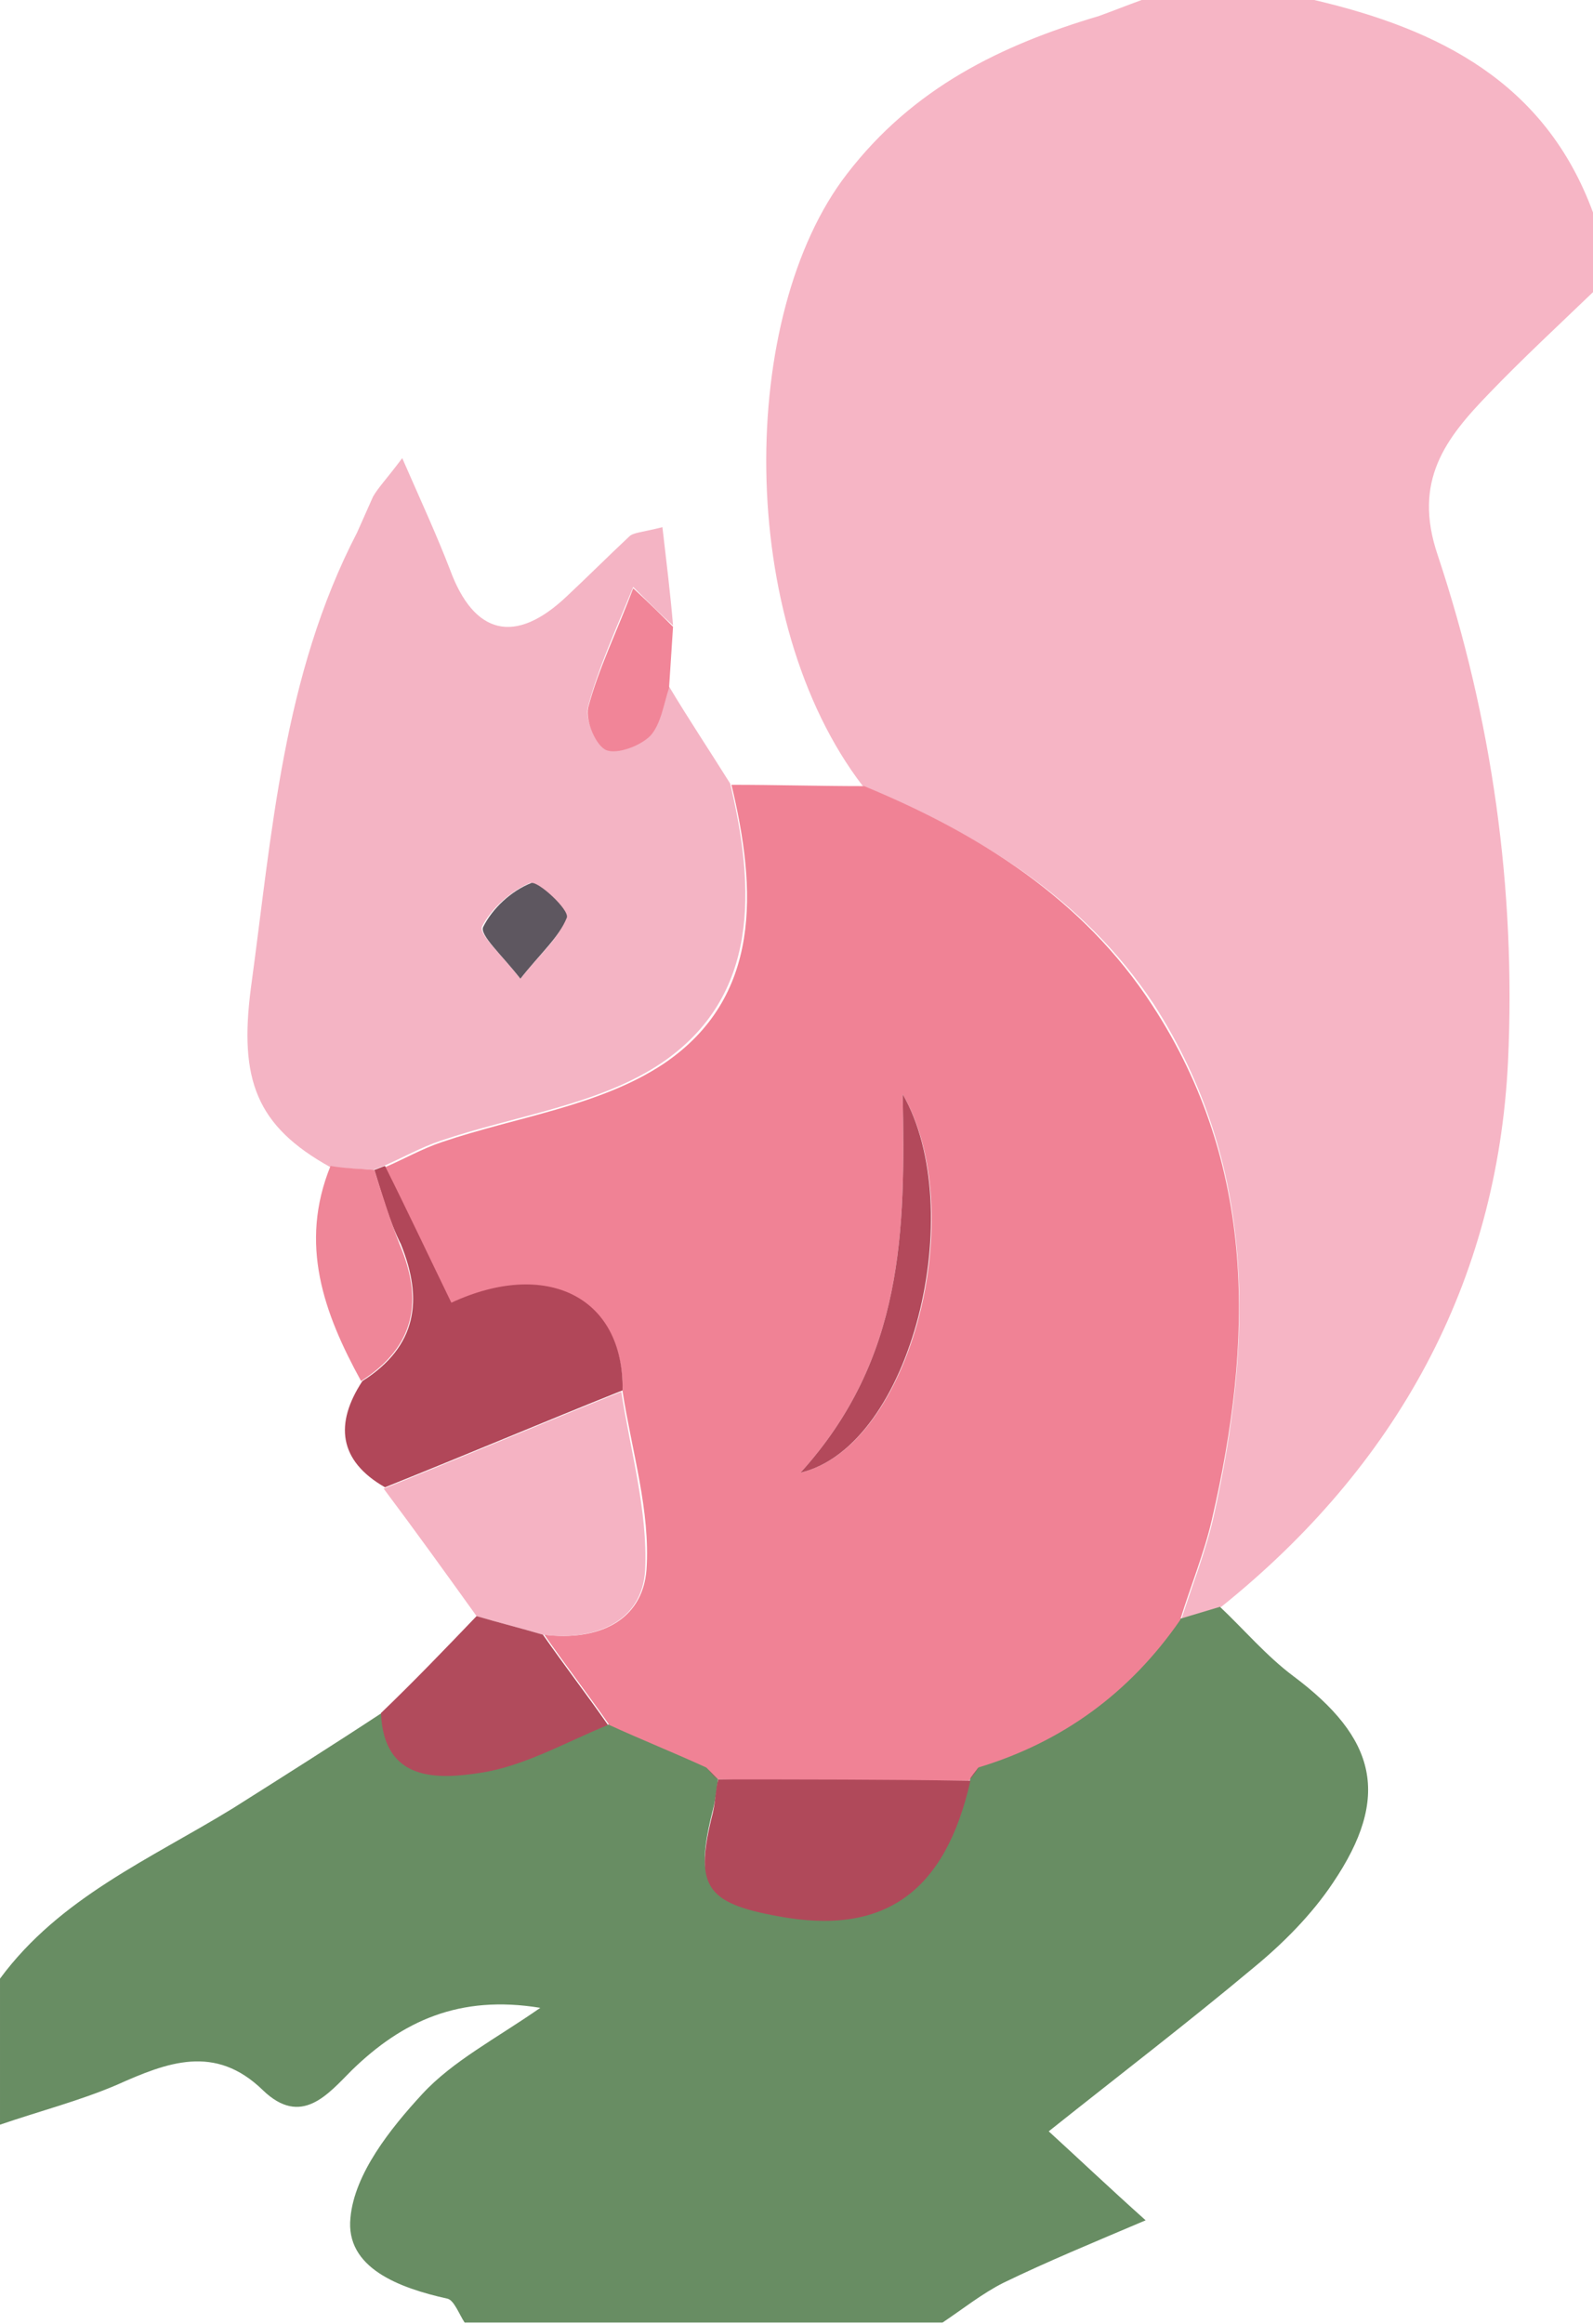 <svg id="MPowerAnimal2" xmlns="http://www.w3.org/2000/svg" viewBox="0 0 120 175" >
<path fill="#F6B5C5" d="M65,59.2c-9.6-12.5-9.4-35.5-1.2-46.1c5-6.5,11.6-9.7,19-11.9C83.9,0.8,84.9,0.4,86,0c4.3,0,8.7,0,13,0c9.4,2.2,17.4,6.2,21,16c0,2,0,4,0,6c-2.6,2.5-5.3,5-7.8,7.6c-3.3,3.4-5.8,6.6-3.9,12.2c4.1,12.3,5.9,25.2,5.3,38.1c-0.8,16.7-8.4,30.5-21.6,41.1c-1,0.3-2,0.6-3,0.9c0.8-2.5,1.8-5,2.4-7.6c3-13.4,3.3-26.6-4.5-38.7C81.6,67.6,73.7,62.8,65,59.2z"/>
<path fill="#688d63" d="M88.9,121.9c1-0.3,2-0.6,3-0.9c1.8,1.7,3.5,3.7,5.5,5.2c6.3,4.7,7.4,9.1,3,15.6c-1.6,2.4-3.8,4.6-6,6.4c-4.9,4.1-10,8-15.4,12.3c2.3,2.1,4.4,4.1,7.3,6.7c-4,1.7-7.4,3.1-10.7,4.7c-1.6,0.8-3.1,2-4.6,3c-12,0-24,0-36,0c-0.4-0.6-0.8-1.7-1.3-1.8c-3.6-0.8-7.7-2.3-7.3-6.1c0.3-3.3,3-6.7,5.4-9.3c2.3-2.5,5.6-4.2,8.9-6.5c-6.1-1-10.4,1-14.2,4.7c-1.8,1.8-3.8,4.3-6.7,1.5c-3.6-3.5-7.2-2.1-11-0.4c-2.8,1.2-5.9,2-8.8,3c0-3.7,0-7.3,0-11c4.5-6.1,11.3-9,17.5-12.8c3.8-2.4,7.6-4.8,11.4-7.3c0.3,5.2,4.3,5,7.5,4.5c3.3-0.5,6.4-2.4,9.6-3.6c2.4,1.1,4.9,2.1,7.3,3.2c0.3,0.3,0.5,0.6,0.8,0.9l0,0c-0.1,0.8-0.2,1.6-0.4,2.4c-1.4,5.5-0.6,6.8,4.9,7.8c8.1,1.5,12.7-1.8,14.5-10.2c0,0-0.1,0-0.1,0c0.2-0.3,0.5-0.6,0.7-1C80.1,131.2,85.1,127.4,88.9,121.9z"/>
<path fill="#F08295" d="M53.2,133.1c-2.4-1.1-4.9-2.1-7.3-3.2c-1.6-2.3-3.3-4.5-4.9-6.8c4,0.5,7.4-1,7.7-4.9c0.3-4.4-1.1-8.9-1.8-13.4c0.1-7.1-5.7-9.9-12.9-6.6c-1.7-3.4-3.4-6.8-5-10.3c1.4-0.6,2.8-1.4,4.3-1.9c5.6-1.9,11.9-2.7,16.7-5.9c7.4-5,7-13.1,5.1-21c3.3,0,6.7,0.1,10,0.1c8.7,3.6,16.5,8.5,21.7,16.5c7.9,12.1,7.6,25.3,4.5,38.7c-0.6,2.6-1.6,5-2.4,7.6c-3.8,5.5-8.9,9.2-15.2,11.1c-0.2,0.3-0.5,0.6-0.7,1c0,0,0.1,0,0.1,0c-6.3,0-12.7,0-19-0.1c0,0,0,0,0,0C53.8,133.7,53.5,133.4,53.2,133.1z M60.3,110.9c8.4-2,12.8-19.7,7.7-28.5C68.2,92.7,68.1,102.3,60.3,110.9z"/>
<path fill="#F4B4C4" d="M55,59c1.9,7.9,2.2,16-5.1,21c-4.7,3.2-11.1,4-16.7,5.9c-1.5,0.5-2.9,1.3-4.3,1.9c-0.3,0.1-0.5,0.2-0.8,0.3C27.1,88,26,88,24.9,87.9c-5.6-3.1-6.9-6.6-6-13.5c1.6-11.7,2.4-23.5,8-34.3c0.4-0.9,0.8-1.8,1.2-2.7c0.4-0.7,1-1.3,2.2-2.9c1.4,3.2,2.6,5.8,3.6,8.4c1.8,4.9,4.9,5.7,8.8,2c1.6-1.5,3.1-3,4.7-4.5c0.3-0.3,0.9-0.3,2.5-0.7c0.3,2.6,0.6,5,0.8,7.4c-0.9-0.8-1.7-1.6-3-2.9c-1.3,3.2-2.6,6-3.4,9c-0.3,0.9,0.6,2.8,1.4,3.2c0.9,0.4,2.6-0.3,3.3-1.1c0.8-0.9,1-2.4,1.4-3.6C51.9,54.2,53.5,56.6,55,59z M39.2,73.7c1.5-1.9,3-3.1,3.4-4.6c0.2-0.6-2.2-2.8-2.7-2.6c-1.4,0.6-2.9,1.9-3.6,3.3C36.1,70.4,37.8,71.9,39.2,73.7z"/>
<path fill="#B14759" d="M28.2,88.1c0.3-0.1,0.5-0.2,0.8-0.3c1.7,3.4,3.3,6.8,5,10.3c7.1-3.3,13-0.5,12.9,6.6c-6,2.4-11.9,4.9-17.9,7.3c-3.5-2-3.8-4.8-1.7-8c4.1-2.6,4.6-6.1,2.9-10.3C29.3,91.9,28.8,90,28.2,88.1z"/>
<path fill="#F5B3C3" d="M28.9,112.1c6-2.4,11.9-4.9,17.9-7.3c0.7,4.5,2,9,1.8,13.4c-0.2,3.9-3.7,5.4-7.7,4.9c-1.7-0.5-3.3-0.9-5-1.4C33.6,118.5,31.3,115.3,28.9,112.1z"/>
<path fill="#B14B5C" d="M35.9,121.7c1.7,0.5,3.3,0.9,5,1.4c1.6,2.3,3.3,4.5,4.9,6.8c-3.2,1.3-6.3,3.1-9.6,3.6c-3.2,0.5-7.3,0.7-7.5-4.5C31.2,126.6,33.6,124.1,35.9,121.7z"/>
<path fill="#EF8698" d="M28.2,88.1c0.6,1.9,1.2,3.8,1.9,5.6c1.8,4.2,1.2,7.7-2.9,10.3c-2.8-5.1-4.7-10.3-2.3-16.2C26,88,27.1,88,28.2,88.1z"/>
<path fill="#F18598" d="M50.4,51.8c-0.4,1.2-0.6,2.7-1.4,3.6c-0.8,0.8-2.5,1.4-3.3,1.1c-0.8-0.3-1.6-2.2-1.4-3.2c0.8-3,2.2-5.8,3.4-9c1.3,1.2,2.2,2.1,3,2.9C50.6,48.7,50.5,50.2,50.4,51.8z"/>
<path fill="#B0495A" d="M54.1,134c6.3,0,12.7,0,19,0.1c-1.9,8.4-6.5,11.7-14.5,10.2c-5.5-1-6.3-2.3-4.9-7.8C53.9,135.6,53.9,134.8,54.1,134z"/>
<path fill="#B0495A" d="M53.2,133.1c0.3,0.3,0.5,0.6,0.8,0.9C53.8,133.7,53.5,133.4,53.2,133.1z"/>
<path fill="#B0495A" d="M73,134.1c0.2-0.3,0.5-0.6,0.7-1C73.5,133.4,73.2,133.7,73,134.1z"/>
<path fill="#B3495B" d="M60.3,110.9c7.8-8.6,7.9-18.2,7.7-28.5C73,91.1,68.7,108.9,60.3,110.9z"/>
<path fill="#5E5760" d="M39.2,73.7c-1.4-1.8-3.1-3.3-2.8-3.9c0.7-1.4,2.1-2.7,3.6-3.3c0.5-0.2,2.9,2,2.7,2.6C42.1,70.6,40.7,71.8,39.2,73.7z"/>
</svg>